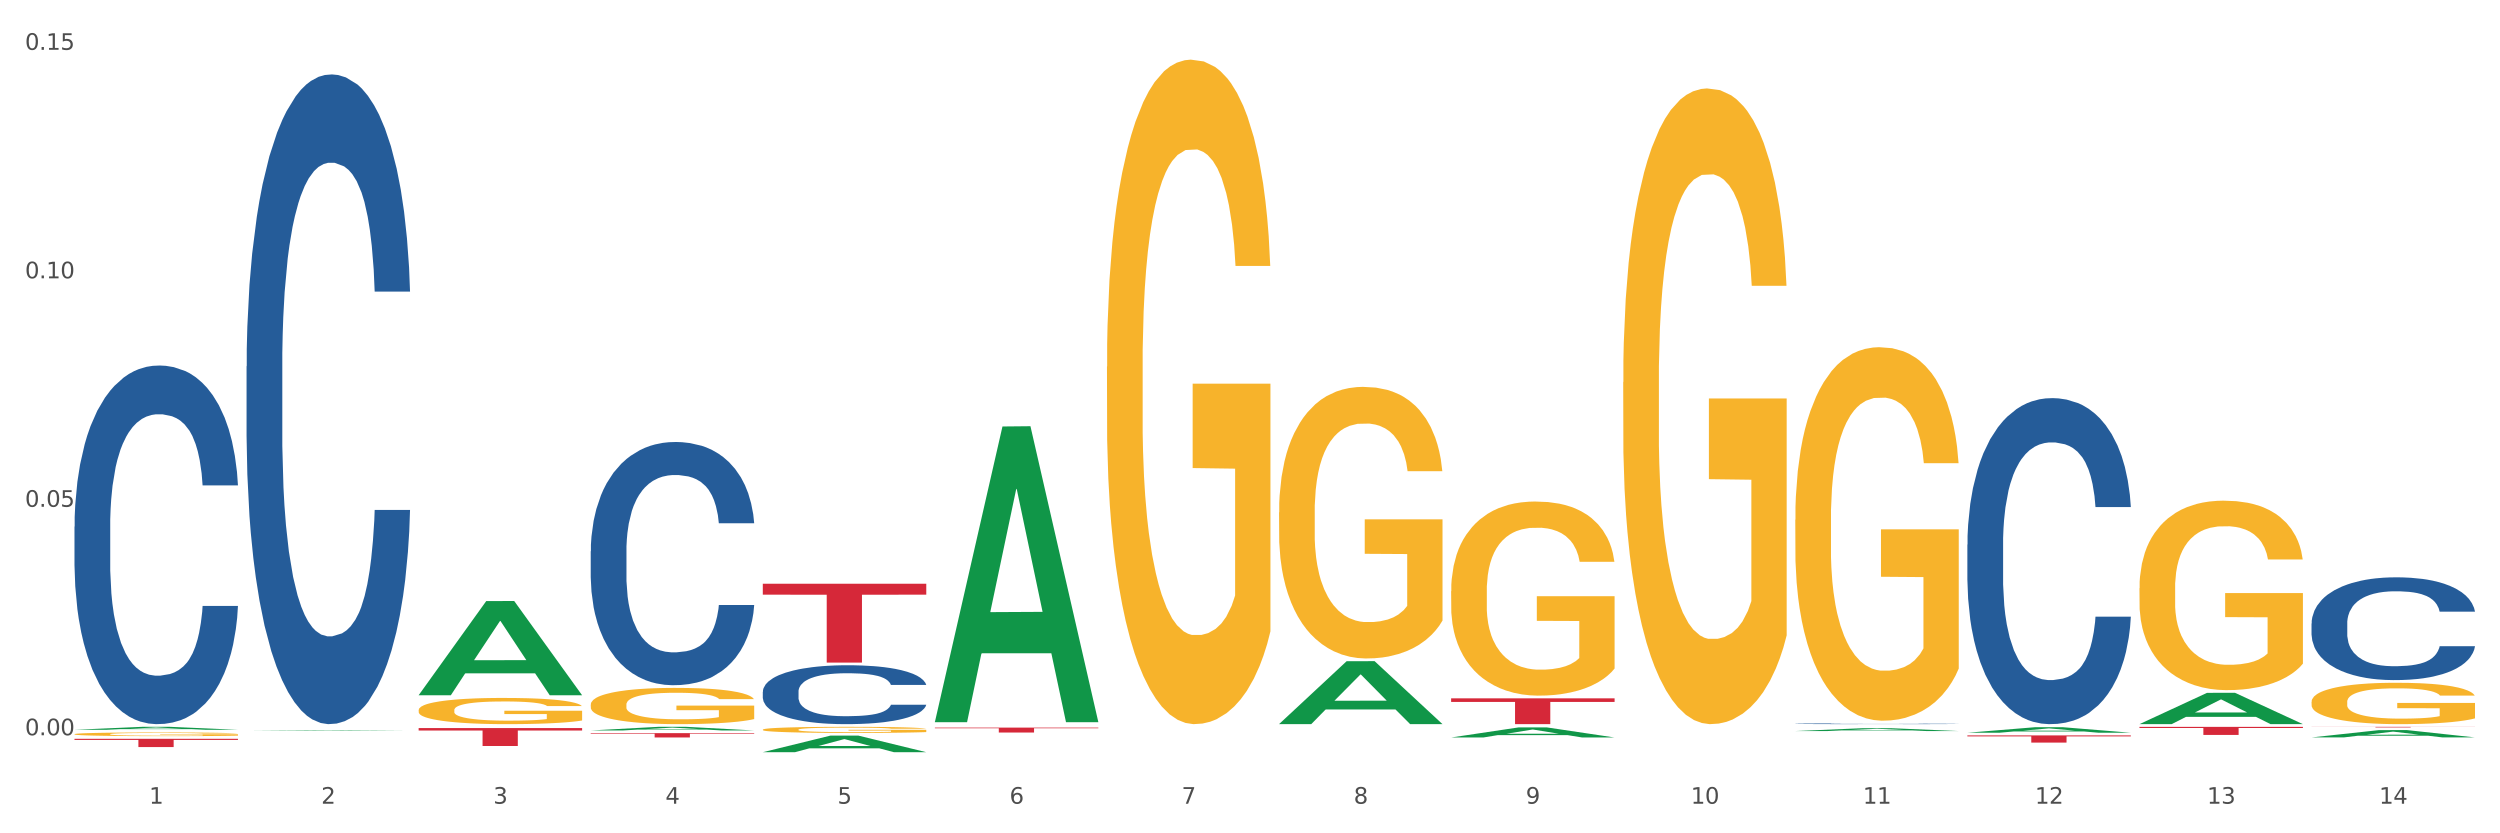 <?xml version="1.0" encoding="utf-8" standalone="no"?>
<!DOCTYPE svg PUBLIC "-//W3C//DTD SVG 1.1//EN"
  "http://www.w3.org/Graphics/SVG/1.1/DTD/svg11.dtd">
<svg xmlns:xlink="http://www.w3.org/1999/xlink" width="1080pt" height="360pt" viewBox="0 0 1080 360" xmlns="http://www.w3.org/2000/svg" version="1.1">
 <rect x="0" y="0" width="1080" height="360" fill="#333333" stroke="none"/>
 <defs>
  <style type="text/css">*{stroke-linejoin: round; stroke-linecap: butt}</style>
 </defs>
 <g id="figure_1">
  <g id="patch_1">
   <path d="M 0 360 
L 1080 360 
L 1080 0 
L 0 0 
z
" style="fill: #ffffff; stroke: #ffffff; stroke-linejoin: miter"/>
  </g>
  <g id="axes_1">
   <g id="matplotlib.axis_1">
    <g id="xtick_1">
     <g id="text_1">
      <!-- 1 -->
      <g style="fill: #4d4d4d" transform="translate(64.432 347.204) scale(0.096 -0.096)">
       <defs>
        <path id="DejaVuSans-31" d="M 794 531 
L 1825 531 
L 1825 4091 
L 703 3866 
L 703 4441 
L 1819 4666 
L 2450 4666 
L 2450 531 
L 3481 531 
L 3481 0 
L 794 0 
L 794 531 
z
" transform="scale(0.016)"/>
       </defs>
       <use xlink:href="#DejaVuSans-31"/>
      </g>
     </g>
    </g>
    <g id="xtick_2">
     <g id="text_2">
      <!-- 2 -->
      <g style="fill: #4d4d4d" transform="translate(138.771 347.204) scale(0.096 -0.096)">
       <defs>
        <path id="DejaVuSans-32" d="M 1228 531 
L 3431 531 
L 3431 0 
L 469 0 
L 469 531 
Q 828 903 1448 1529 
Q 2069 2156 2228 2338 
Q 2531 2678 2651 2914 
Q 2772 3150 2772 3378 
Q 2772 3750 2511 3984 
Q 2250 4219 1831 4219 
Q 1534 4219 1204 4116 
Q 875 4013 500 3803 
L 500 4441 
Q 881 4594 1212 4672 
Q 1544 4750 1819 4750 
Q 2544 4750 2975 4387 
Q 3406 4025 3406 3419 
Q 3406 3131 3298 2873 
Q 3191 2616 2906 2266 
Q 2828 2175 2409 1742 
Q 1991 1309 1228 531 
z
" transform="scale(0.016)"/>
       </defs>
       <use xlink:href="#DejaVuSans-32"/>
      </g>
     </g>
    </g>
    <g id="xtick_3">
     <g id="text_3">
      <!-- 3 -->
      <g style="fill: #4d4d4d" transform="translate(213.109 347.204) scale(0.096 -0.096)">
       <defs>
        <path id="DejaVuSans-33" d="M 2597 2516 
Q 3050 2419 3304 2112 
Q 3559 1806 3559 1356 
Q 3559 666 3084 287 
Q 2609 -91 1734 -91 
Q 1441 -91 1130 -33 
Q 819 25 488 141 
L 488 750 
Q 750 597 1062 519 
Q 1375 441 1716 441 
Q 2309 441 2620 675 
Q 2931 909 2931 1356 
Q 2931 1769 2642 2001 
Q 2353 2234 1838 2234 
L 1294 2234 
L 1294 2753 
L 1863 2753 
Q 2328 2753 2575 2939 
Q 2822 3125 2822 3475 
Q 2822 3834 2567 4026 
Q 2313 4219 1838 4219 
Q 1578 4219 1281 4162 
Q 984 4106 628 3988 
L 628 4550 
Q 988 4650 1302 4700 
Q 1616 4750 1894 4750 
Q 2613 4750 3031 4423 
Q 3450 4097 3450 3541 
Q 3450 3153 3228 2886 
Q 3006 2619 2597 2516 
z
" transform="scale(0.016)"/>
       </defs>
       <use xlink:href="#DejaVuSans-33"/>
      </g>
     </g>
    </g>
    <g id="xtick_4">
     <g id="text_4">
      <!-- 4 -->
      <g style="fill: #4d4d4d" transform="translate(287.448 347.204) scale(0.096 -0.096)">
       <defs>
        <path id="DejaVuSans-34" d="M 2419 4116 
L 825 1625 
L 2419 1625 
L 2419 4116 
z
M 2253 4666 
L 3047 4666 
L 3047 1625 
L 3713 1625 
L 3713 1100 
L 3047 1100 
L 3047 0 
L 2419 0 
L 2419 1100 
L 313 1100 
L 313 1709 
L 2253 4666 
z
" transform="scale(0.016)"/>
       </defs>
       <use xlink:href="#DejaVuSans-34"/>
      </g>
     </g>
    </g>
    <g id="xtick_5">
     <g id="text_5">
      <!-- 5 -->
      <g style="fill: #4d4d4d" transform="translate(361.787 347.204) scale(0.096 -0.096)">
       <defs>
        <path id="DejaVuSans-35" d="M 691 4666 
L 3169 4666 
L 3169 4134 
L 1269 4134 
L 1269 2991 
Q 1406 3038 1543 3061 
Q 1681 3084 1819 3084 
Q 2600 3084 3056 2656 
Q 3513 2228 3513 1497 
Q 3513 744 3044 326 
Q 2575 -91 1722 -91 
Q 1428 -91 1123 -41 
Q 819 9 494 109 
L 494 744 
Q 775 591 1075 516 
Q 1375 441 1709 441 
Q 2250 441 2565 725 
Q 2881 1009 2881 1497 
Q 2881 1984 2565 2268 
Q 2250 2553 1709 2553 
Q 1456 2553 1204 2497 
Q 953 2441 691 2322 
L 691 4666 
z
" transform="scale(0.016)"/>
       </defs>
       <use xlink:href="#DejaVuSans-35"/>
      </g>
     </g>
    </g>
    <g id="xtick_6">
     <g id="text_6">
      <!-- 6 -->
      <g style="fill: #4d4d4d" transform="translate(436.125 347.204) scale(0.096 -0.096)">
       <defs>
        <path id="DejaVuSans-36" d="M 2113 2584 
Q 1688 2584 1439 2293 
Q 1191 2003 1191 1497 
Q 1191 994 1439 701 
Q 1688 409 2113 409 
Q 2538 409 2786 701 
Q 3034 994 3034 1497 
Q 3034 2003 2786 2293 
Q 2538 2584 2113 2584 
z
M 3366 4563 
L 3366 3988 
Q 3128 4100 2886 4159 
Q 2644 4219 2406 4219 
Q 1781 4219 1451 3797 
Q 1122 3375 1075 2522 
Q 1259 2794 1537 2939 
Q 1816 3084 2150 3084 
Q 2853 3084 3261 2657 
Q 3669 2231 3669 1497 
Q 3669 778 3244 343 
Q 2819 -91 2113 -91 
Q 1303 -91 875 529 
Q 447 1150 447 2328 
Q 447 3434 972 4092 
Q 1497 4750 2381 4750 
Q 2619 4750 2861 4703 
Q 3103 4656 3366 4563 
z
" transform="scale(0.016)"/>
       </defs>
       <use xlink:href="#DejaVuSans-36"/>
      </g>
     </g>
    </g>
    <g id="xtick_7">
     <g id="text_7">
      <!-- 7 -->
      <g style="fill: #4d4d4d" transform="translate(510.464 347.204) scale(0.096 -0.096)">
       <defs>
        <path id="DejaVuSans-37" d="M 525 4666 
L 3525 4666 
L 3525 4397 
L 1831 0 
L 1172 0 
L 2766 4134 
L 525 4134 
L 525 4666 
z
" transform="scale(0.016)"/>
       </defs>
       <use xlink:href="#DejaVuSans-37"/>
      </g>
     </g>
    </g>
    <g id="xtick_8">
     <g id="text_8">
      <!-- 8 -->
      <g style="fill: #4d4d4d" transform="translate(584.803 347.204) scale(0.096 -0.096)">
       <defs>
        <path id="DejaVuSans-38" d="M 2034 2216 
Q 1584 2216 1326 1975 
Q 1069 1734 1069 1313 
Q 1069 891 1326 650 
Q 1584 409 2034 409 
Q 2484 409 2743 651 
Q 3003 894 3003 1313 
Q 3003 1734 2745 1975 
Q 2488 2216 2034 2216 
z
M 1403 2484 
Q 997 2584 770 2862 
Q 544 3141 544 3541 
Q 544 4100 942 4425 
Q 1341 4750 2034 4750 
Q 2731 4750 3128 4425 
Q 3525 4100 3525 3541 
Q 3525 3141 3298 2862 
Q 3072 2584 2669 2484 
Q 3125 2378 3379 2068 
Q 3634 1759 3634 1313 
Q 3634 634 3220 271 
Q 2806 -91 2034 -91 
Q 1263 -91 848 271 
Q 434 634 434 1313 
Q 434 1759 690 2068 
Q 947 2378 1403 2484 
z
M 1172 3481 
Q 1172 3119 1398 2916 
Q 1625 2713 2034 2713 
Q 2441 2713 2670 2916 
Q 2900 3119 2900 3481 
Q 2900 3844 2670 4047 
Q 2441 4250 2034 4250 
Q 1625 4250 1398 4047 
Q 1172 3844 1172 3481 
z
" transform="scale(0.016)"/>
       </defs>
       <use xlink:href="#DejaVuSans-38"/>
      </g>
     </g>
    </g>
    <g id="xtick_9">
     <g id="text_9">
      <!-- 9 -->
      <g style="fill: #4d4d4d" transform="translate(659.142 347.204) scale(0.096 -0.096)">
       <defs>
        <path id="DejaVuSans-39" d="M 703 97 
L 703 672 
Q 941 559 1184 500 
Q 1428 441 1663 441 
Q 2288 441 2617 861 
Q 2947 1281 2994 2138 
Q 2813 1869 2534 1725 
Q 2256 1581 1919 1581 
Q 1219 1581 811 2004 
Q 403 2428 403 3163 
Q 403 3881 828 4315 
Q 1253 4750 1959 4750 
Q 2769 4750 3195 4129 
Q 3622 3509 3622 2328 
Q 3622 1225 3098 567 
Q 2575 -91 1691 -91 
Q 1453 -91 1209 -44 
Q 966 3 703 97 
z
M 1959 2075 
Q 2384 2075 2632 2365 
Q 2881 2656 2881 3163 
Q 2881 3666 2632 3958 
Q 2384 4250 1959 4250 
Q 1534 4250 1286 3958 
Q 1038 3666 1038 3163 
Q 1038 2656 1286 2365 
Q 1534 2075 1959 2075 
z
" transform="scale(0.016)"/>
       </defs>
       <use xlink:href="#DejaVuSans-39"/>
      </g>
     </g>
    </g>
    <g id="xtick_10">
     <g id="text_10">
      <!-- 10 -->
      <g style="fill: #4d4d4d" transform="translate(730.426 347.204) scale(0.096 -0.096)">
       <defs>
        <path id="DejaVuSans-30" d="M 2034 4250 
Q 1547 4250 1301 3770 
Q 1056 3291 1056 2328 
Q 1056 1369 1301 889 
Q 1547 409 2034 409 
Q 2525 409 2770 889 
Q 3016 1369 3016 2328 
Q 3016 3291 2770 3770 
Q 2525 4250 2034 4250 
z
M 2034 4750 
Q 2819 4750 3233 4129 
Q 3647 3509 3647 2328 
Q 3647 1150 3233 529 
Q 2819 -91 2034 -91 
Q 1250 -91 836 529 
Q 422 1150 422 2328 
Q 422 3509 836 4129 
Q 1250 4750 2034 4750 
z
" transform="scale(0.016)"/>
       </defs>
       <use xlink:href="#DejaVuSans-31"/>
       <use xlink:href="#DejaVuSans-30" transform="translate(63.623 0)"/>
      </g>
     </g>
    </g>
    <g id="xtick_11">
     <g id="text_11">
      <!-- 11 -->
      <g style="fill: #4d4d4d" transform="translate(804.765 347.204) scale(0.096 -0.096)">
       <use xlink:href="#DejaVuSans-31"/>
       <use xlink:href="#DejaVuSans-31" transform="translate(63.623 0)"/>
      </g>
     </g>
    </g>
    <g id="xtick_12">
     <g id="text_12">
      <!-- 12 -->
      <g style="fill: #4d4d4d" transform="translate(879.104 347.204) scale(0.096 -0.096)">
       <use xlink:href="#DejaVuSans-31"/>
       <use xlink:href="#DejaVuSans-32" transform="translate(63.623 0)"/>
      </g>
     </g>
    </g>
    <g id="xtick_13">
     <g id="text_13">
      <!-- 13 -->
      <g style="fill: #4d4d4d" transform="translate(953.442 347.204) scale(0.096 -0.096)">
       <use xlink:href="#DejaVuSans-31"/>
       <use xlink:href="#DejaVuSans-33" transform="translate(63.623 0)"/>
      </g>
     </g>
    </g>
    <g id="xtick_14">
     <g id="text_14">
      <!-- 14 -->
      <g style="fill: #4d4d4d" transform="translate(1027.781 347.204) scale(0.096 -0.096)">
       <use xlink:href="#DejaVuSans-31"/>
       <use xlink:href="#DejaVuSans-34" transform="translate(63.623 0)"/>
      </g>
     </g>
    </g>
    <g id="xtick_15"/>
    <g id="xtick_16"/>
    <g id="xtick_17"/>
    <g id="xtick_18"/>
    <g id="xtick_19"/>
    <g id="xtick_20"/>
    <g id="xtick_21"/>
    <g id="xtick_22"/>
    <g id="xtick_23"/>
    <g id="xtick_24"/>
    <g id="xtick_25"/>
    <g id="xtick_26"/>
    <g id="xtick_27"/>
   </g>
   <g id="matplotlib.axis_2">
    <g id="ytick_1">
     <g id="text_15">
      <!-- 0.00 -->
      <g style="fill: #4d4d4d" transform="translate(10.8 317.635) scale(0.096 -0.096)">
       <defs>
        <path id="DejaVuSans-2e" d="M 684 794 
L 1344 794 
L 1344 0 
L 684 0 
L 684 794 
z
" transform="scale(0.016)"/>
       </defs>
       <use xlink:href="#DejaVuSans-30"/>
       <use xlink:href="#DejaVuSans-2e" transform="translate(63.623 0)"/>
       <use xlink:href="#DejaVuSans-30" transform="translate(95.41 0)"/>
       <use xlink:href="#DejaVuSans-30" transform="translate(159.033 0)"/>
      </g>
     </g>
    </g>
    <g id="ytick_2">
     <g id="text_16">
      <!-- 0.05 -->
      <g style="fill: #4d4d4d" transform="translate(10.8 218.933) scale(0.096 -0.096)">
       <use xlink:href="#DejaVuSans-30"/>
       <use xlink:href="#DejaVuSans-2e" transform="translate(63.623 0)"/>
       <use xlink:href="#DejaVuSans-30" transform="translate(95.41 0)"/>
       <use xlink:href="#DejaVuSans-35" transform="translate(159.033 0)"/>
      </g>
     </g>
    </g>
    <g id="ytick_3">
     <g id="text_17">
      <!-- 0.10 -->
      <g style="fill: #4d4d4d" transform="translate(10.8 120.23) scale(0.096 -0.096)">
       <use xlink:href="#DejaVuSans-30"/>
       <use xlink:href="#DejaVuSans-2e" transform="translate(63.623 0)"/>
       <use xlink:href="#DejaVuSans-31" transform="translate(95.41 0)"/>
       <use xlink:href="#DejaVuSans-30" transform="translate(159.033 0)"/>
      </g>
     </g>
    </g>
    <g id="ytick_4">
     <g id="text_18">
      <!-- 0.15 -->
      <g style="fill: #4d4d4d" transform="translate(10.8 21.528) scale(0.096 -0.096)">
       <use xlink:href="#DejaVuSans-30"/>
       <use xlink:href="#DejaVuSans-2e" transform="translate(63.623 0)"/>
       <use xlink:href="#DejaVuSans-31" transform="translate(95.41 0)"/>
       <use xlink:href="#DejaVuSans-35" transform="translate(159.033 0)"/>
      </g>
     </g>
    </g>
    <g id="ytick_5"/>
    <g id="ytick_6"/>
    <g id="ytick_7"/>
   </g>
   <g id="PolyCollection_1">
    <path d="M 32.175 315.268 
L 32.248 315.267 
L 61.37 313.989 
L 73.456 313.988 
L 102.797 315.27 
L 88.818 315.27 
L 82.484 314.972 
L 52.415 314.972 
L 52.197 314.976 
L 46.081 315.27 
L 32.175 315.27 
L 32.175 315.268 
L 56.201 314.793 
L 78.698 314.792 
L 67.559 314.261 
L 67.413 314.259 
L 67.267 314.262 
L 56.128 314.792 
L 56.201 314.793 
L 32.175 315.268 
z
" clip-path="url(#p7104875daa)" style="fill: #109648"/>
    <path d="M 924.24 313.997 
L 994.861 313.997 
L 994.861 314.484 
L 967.081 314.487 
L 967.081 317.501 
L 951.852 317.501 
L 951.852 314.487 
L 924.24 314.484 
L 924.24 314.001 
L 924.24 313.997 
z
" clip-path="url(#p7104875daa)" style="fill: #d62839"/>
    <path d="M 849.901 317.695 
L 920.523 317.695 
L 920.523 318.126 
L 892.742 318.129 
L 892.742 320.795 
L 877.514 320.795 
L 877.514 318.129 
L 849.901 318.126 
L 849.901 317.698 
L 849.901 317.695 
z
" clip-path="url(#p7104875daa)" style="fill: #d62839"/>
    <path d="M 626.885 301.672 
L 697.506 301.672 
L 697.506 303.223 
L 669.726 303.234 
L 669.726 312.835 
L 654.497 312.835 
L 654.497 303.234 
L 626.885 303.223 
L 626.885 301.683 
L 626.885 301.672 
z
" clip-path="url(#p7104875daa)" style="fill: #d62839"/>
    <path d="M 403.869 314.314 
L 474.49 314.314 
L 474.49 314.612 
L 446.71 314.614 
L 446.71 316.46 
L 431.481 316.46 
L 431.481 314.614 
L 403.869 314.612 
L 403.869 314.316 
L 403.869 314.314 
z
" clip-path="url(#p7104875daa)" style="fill: #d62839"/>
    <path d="M 329.53 252.161 
L 400.152 252.161 
L 400.152 256.896 
L 372.371 256.928 
L 372.371 286.233 
L 357.143 286.233 
L 357.143 256.928 
L 329.53 256.896 
L 329.53 252.193 
L 329.53 252.161 
z
" clip-path="url(#p7104875daa)" style="fill: #d62839"/>
    <path d="M 255.191 316.714 
L 325.813 316.714 
L 325.813 316.976 
L 298.033 316.978 
L 298.033 318.596 
L 282.804 318.596 
L 282.804 316.978 
L 255.191 316.976 
L 255.191 316.716 
L 255.191 316.714 
z
" clip-path="url(#p7104875daa)" style="fill: #d62839"/>
    <path d="M 180.852 314.518 
L 251.474 314.518 
L 251.474 315.598 
L 223.694 315.605 
L 223.694 322.286 
L 208.465 322.286 
L 208.465 315.605 
L 180.852 315.598 
L 180.852 314.526 
L 180.852 314.518 
z
" clip-path="url(#p7104875daa)" style="fill: #d62839"/>
    <path d="M 32.175 319.168 
L 102.797 319.168 
L 102.797 319.662 
L 75.017 319.665 
L 75.017 322.719 
L 59.788 322.719 
L 59.788 319.665 
L 32.175 319.662 
L 32.175 319.171 
L 32.175 319.168 
z
" clip-path="url(#p7104875daa)" style="fill: #d62839"/>
    <path d="M 32.175 227.514 
L 32.258 227.373 
L 32.258 223.411 
L 32.509 218.034 
L 33.427 208.13 
L 34.596 200.631 
L 36.599 191.858 
L 37.684 188.179 
L 39.104 184.076 
L 42.025 177.426 
L 45.364 171.766 
L 47.702 168.653 
L 49.455 166.672 
L 53.378 163.135 
L 55.632 161.578 
L 57.969 160.305 
L 59.973 159.456 
L 63.312 158.466 
L 65.983 158.041 
L 69.072 157.9 
L 71.66 158.041 
L 75.082 158.607 
L 80.091 160.305 
L 82.011 161.295 
L 84.599 162.993 
L 87.27 165.257 
L 89.44 167.521 
L 91.945 170.776 
L 94.533 175.02 
L 97.037 180.397 
L 98.79 185.349 
L 100.209 190.585 
L 101.461 196.952 
L 102.379 203.885 
L 102.797 209.686 
L 87.52 209.686 
L 87.103 204.451 
L 86.268 198.791 
L 85.434 194.971 
L 84.515 191.858 
L 83.096 188.321 
L 81.844 186.057 
L 79.757 183.368 
L 77.837 181.671 
L 76.251 180.68 
L 74.331 179.831 
L 70.241 178.982 
L 67.319 178.982 
L 65.482 179.265 
L 63.229 179.973 
L 61.309 180.963 
L 59.055 182.661 
L 57.302 184.5 
L 55.549 186.906 
L 54.547 188.604 
L 53.044 191.717 
L 52.043 194.263 
L 50.707 198.65 
L 49.956 201.763 
L 48.62 209.828 
L 48.036 215.77 
L 47.785 219.874 
L 47.618 224.402 
L 47.618 246.474 
L 48.119 256.379 
L 48.537 260.624 
L 49.204 265.435 
L 50.457 271.66 
L 52.293 277.745 
L 54.213 282.131 
L 55.799 284.819 
L 57.302 286.8 
L 58.804 288.357 
L 60.641 289.771 
L 62.143 290.62 
L 64.397 291.469 
L 67.069 291.894 
L 69.155 291.894 
L 73.413 291.186 
L 75.333 290.479 
L 77.169 289.488 
L 79.173 287.932 
L 80.759 286.234 
L 81.677 284.961 
L 83.18 282.272 
L 84.348 279.442 
L 85.35 276.188 
L 86.018 273.358 
L 86.769 269.113 
L 87.353 264.303 
L 87.52 261.756 
L 102.797 261.756 
L 102.463 266.85 
L 101.879 271.802 
L 100.71 278.452 
L 99.792 282.272 
L 98.372 286.942 
L 96.87 290.903 
L 94.783 295.29 
L 92.863 298.544 
L 90.86 301.374 
L 88.689 303.921 
L 84.766 307.458 
L 83.347 308.449 
L 80.341 310.147 
L 78.004 311.137 
L 74.581 312.127 
L 71.075 312.693 
L 67.402 312.835 
L 64.147 312.552 
L 60.557 311.703 
L 58.303 310.854 
L 55.799 309.581 
L 52.877 307.6 
L 50.123 305.194 
L 47.535 302.364 
L 45.114 299.11 
L 42.86 295.431 
L 39.938 289.347 
L 37.768 283.404 
L 36.182 277.886 
L 35.097 273.217 
L 34.011 267.274 
L 33.427 263.171 
L 32.509 253.266 
L 32.175 244.069 
L 32.175 227.514 
z
" clip-path="url(#p7104875daa)" style="fill: #255c99"/>
    <path d="M 106.514 158.264 
L 106.597 158.008 
L 106.597 150.83 
L 106.848 141.09 
L 107.766 123.146 
L 108.935 109.56 
L 110.938 93.667 
L 112.023 87.003 
L 113.442 79.569 
L 116.364 67.521 
L 119.703 57.268 
L 122.04 51.628 
L 123.794 48.039 
L 127.717 41.631 
L 129.971 38.811 
L 132.308 36.504 
L 134.312 34.966 
L 137.651 33.172 
L 140.322 32.403 
L 143.411 32.147 
L 145.998 32.403 
L 149.421 33.428 
L 154.43 36.504 
L 156.35 38.299 
L 158.937 41.375 
L 161.609 45.476 
L 163.779 49.577 
L 166.283 55.473 
L 168.871 63.163 
L 171.376 72.904 
L 173.129 81.876 
L 174.548 91.36 
L 175.8 102.895 
L 176.718 115.456 
L 177.135 125.966 
L 161.859 125.966 
L 161.442 116.481 
L 160.607 106.228 
L 159.772 99.307 
L 158.854 93.667 
L 157.435 87.259 
L 156.183 83.158 
L 154.096 78.287 
L 152.176 75.211 
L 150.59 73.417 
L 148.67 71.879 
L 144.579 70.341 
L 141.658 70.341 
L 139.821 70.853 
L 137.567 72.135 
L 135.647 73.929 
L 133.393 77.005 
L 131.64 80.338 
L 129.887 84.696 
L 128.886 87.772 
L 127.383 93.411 
L 126.381 98.025 
L 125.046 105.971 
L 124.294 111.611 
L 122.959 126.222 
L 122.374 136.988 
L 122.124 144.422 
L 121.957 152.625 
L 121.957 192.613 
L 122.458 210.557 
L 122.875 218.247 
L 123.543 226.962 
L 124.795 238.241 
L 126.632 249.263 
L 128.552 257.21 
L 130.138 262.08 
L 131.64 265.669 
L 133.143 268.489 
L 134.979 271.052 
L 136.482 272.59 
L 138.736 274.128 
L 141.407 274.897 
L 143.494 274.897 
L 147.751 273.615 
L 149.671 272.334 
L 151.508 270.539 
L 153.511 267.72 
L 155.097 264.644 
L 156.016 262.337 
L 157.518 257.466 
L 158.687 252.34 
L 159.689 246.444 
L 160.357 241.317 
L 161.108 233.627 
L 161.692 224.912 
L 161.859 220.297 
L 177.135 220.297 
L 176.802 229.526 
L 176.217 238.497 
L 175.049 250.545 
L 174.13 257.466 
L 172.711 265.925 
L 171.209 273.103 
L 169.122 281.049 
L 167.202 286.945 
L 165.198 292.072 
L 163.028 296.686 
L 159.104 303.094 
L 157.685 304.888 
L 154.68 307.965 
L 152.343 309.759 
L 148.92 311.553 
L 145.414 312.579 
L 141.741 312.835 
L 138.486 312.322 
L 134.896 310.784 
L 132.642 309.246 
L 130.138 306.939 
L 127.216 303.35 
L 124.461 298.993 
L 121.874 293.866 
L 119.453 287.97 
L 117.199 281.306 
L 114.277 270.283 
L 112.107 259.517 
L 110.521 249.52 
L 109.435 241.061 
L 108.35 230.295 
L 107.766 222.861 
L 106.848 204.917 
L 106.514 188.255 
L 106.514 158.264 
z
" clip-path="url(#p7104875daa)" style="fill: #255c99"/>
    <path d="M 255.191 238.151 
L 255.275 238.055 
L 255.275 235.368 
L 255.525 231.721 
L 256.443 225.004 
L 257.612 219.918 
L 259.615 213.968 
L 260.701 211.473 
L 262.12 208.69 
L 265.041 204.18 
L 268.381 200.342 
L 270.718 198.23 
L 272.471 196.887 
L 276.394 194.488 
L 278.648 193.432 
L 280.986 192.569 
L 282.989 191.993 
L 286.328 191.321 
L 288.999 191.033 
L 292.088 190.937 
L 294.676 191.033 
L 298.098 191.417 
L 303.107 192.569 
L 305.027 193.24 
L 307.615 194.392 
L 310.286 195.927 
L 312.457 197.463 
L 314.961 199.67 
L 317.549 202.549 
L 320.053 206.195 
L 321.806 209.554 
L 323.225 213.105 
L 324.477 217.423 
L 325.396 222.125 
L 325.813 226.06 
L 310.537 226.06 
L 310.119 222.509 
L 309.284 218.67 
L 308.45 216.079 
L 307.531 213.968 
L 306.112 211.569 
L 304.86 210.034 
L 302.773 208.211 
L 300.853 207.059 
L 299.267 206.387 
L 297.347 205.811 
L 293.257 205.236 
L 290.335 205.236 
L 288.499 205.428 
L 286.245 205.907 
L 284.325 206.579 
L 282.071 207.731 
L 280.318 208.978 
L 278.565 210.61 
L 277.563 211.761 
L 276.06 213.872 
L 275.059 215.6 
L 273.723 218.574 
L 272.972 220.686 
L 271.636 226.155 
L 271.052 230.186 
L 270.801 232.969 
L 270.634 236.04 
L 270.634 251.01 
L 271.135 257.727 
L 271.553 260.606 
L 272.22 263.869 
L 273.473 268.091 
L 275.309 272.217 
L 277.229 275.192 
L 278.815 277.015 
L 280.318 278.359 
L 281.82 279.415 
L 283.657 280.374 
L 285.159 280.95 
L 287.413 281.526 
L 290.085 281.814 
L 292.172 281.814 
L 296.429 281.334 
L 298.349 280.854 
L 300.185 280.182 
L 302.189 279.127 
L 303.775 277.975 
L 304.693 277.111 
L 306.196 275.288 
L 307.364 273.369 
L 308.366 271.162 
L 309.034 269.243 
L 309.785 266.364 
L 310.37 263.101 
L 310.537 261.374 
L 325.813 261.374 
L 325.479 264.828 
L 324.895 268.187 
L 323.726 272.697 
L 322.808 275.288 
L 321.389 278.455 
L 319.886 281.142 
L 317.799 284.117 
L 315.879 286.324 
L 313.876 288.243 
L 311.705 289.97 
L 307.782 292.369 
L 306.363 293.041 
L 303.358 294.193 
L 301.02 294.864 
L 297.598 295.536 
L 294.092 295.92 
L 290.419 296.016 
L 287.163 295.824 
L 283.573 295.248 
L 281.32 294.673 
L 278.815 293.809 
L 275.893 292.465 
L 273.139 290.834 
L 270.551 288.915 
L 268.13 286.708 
L 265.876 284.213 
L 262.955 280.086 
L 260.784 276.056 
L 259.198 272.313 
L 258.113 269.147 
L 257.028 265.116 
L 256.443 262.333 
L 255.525 255.616 
L 255.191 249.378 
L 255.191 238.151 
z
" clip-path="url(#p7104875daa)" style="fill: #255c99"/>
    <path d="M 998.578 313.988 
L 1069.2 313.988 
L 1069.2 314.024 
L 1041.42 314.024 
L 1041.42 314.249 
L 1026.191 314.249 
L 1026.191 314.024 
L 998.578 314.024 
L 998.578 313.988 
L 998.578 313.988 
z
" clip-path="url(#p7104875daa)" style="fill: #d62839"/>
    <path d="M 329.53 298.82 
L 329.613 298.797 
L 329.613 298.146 
L 329.864 297.263 
L 330.782 295.636 
L 331.951 294.404 
L 333.954 292.963 
L 335.039 292.359 
L 336.458 291.685 
L 339.38 290.593 
L 342.719 289.663 
L 345.057 289.152 
L 346.81 288.826 
L 350.733 288.245 
L 352.987 287.99 
L 355.324 287.781 
L 357.328 287.641 
L 360.667 287.478 
L 363.338 287.409 
L 366.427 287.385 
L 369.015 287.409 
L 372.437 287.502 
L 377.446 287.781 
L 379.366 287.943 
L 381.954 288.222 
L 384.625 288.594 
L 386.795 288.966 
L 389.3 289.5 
L 391.887 290.198 
L 394.392 291.081 
L 396.145 291.894 
L 397.564 292.754 
L 398.816 293.8 
L 399.734 294.939 
L 400.152 295.892 
L 384.875 295.892 
L 384.458 295.032 
L 383.623 294.102 
L 382.788 293.475 
L 381.87 292.963 
L 380.451 292.382 
L 379.199 292.01 
L 377.112 291.569 
L 375.192 291.29 
L 373.606 291.127 
L 371.686 290.988 
L 367.595 290.848 
L 364.674 290.848 
L 362.837 290.895 
L 360.583 291.011 
L 358.663 291.174 
L 356.41 291.453 
L 354.656 291.755 
L 352.903 292.15 
L 351.902 292.429 
L 350.399 292.94 
L 349.397 293.359 
L 348.062 294.079 
L 347.31 294.59 
L 345.975 295.915 
L 345.391 296.891 
L 345.14 297.565 
L 344.973 298.309 
L 344.973 301.935 
L 345.474 303.562 
L 345.891 304.259 
L 346.559 305.049 
L 347.811 306.072 
L 349.648 307.071 
L 351.568 307.791 
L 353.154 308.233 
L 354.656 308.558 
L 356.159 308.814 
L 357.996 309.047 
L 359.498 309.186 
L 361.752 309.325 
L 364.423 309.395 
L 366.51 309.395 
L 370.768 309.279 
L 372.688 309.163 
L 374.524 309 
L 376.528 308.744 
L 378.114 308.465 
L 379.032 308.256 
L 380.534 307.815 
L 381.703 307.35 
L 382.705 306.815 
L 383.373 306.351 
L 384.124 305.653 
L 384.708 304.863 
L 384.875 304.445 
L 400.152 304.445 
L 399.818 305.281 
L 399.233 306.095 
L 398.065 307.187 
L 397.146 307.815 
L 395.727 308.582 
L 394.225 309.232 
L 392.138 309.953 
L 390.218 310.487 
L 388.214 310.952 
L 386.044 311.371 
L 382.121 311.952 
L 380.701 312.114 
L 377.696 312.393 
L 375.359 312.556 
L 371.936 312.719 
L 368.43 312.812 
L 364.757 312.835 
L 361.502 312.788 
L 357.912 312.649 
L 355.658 312.51 
L 353.154 312.3 
L 350.232 311.975 
L 347.477 311.58 
L 344.89 311.115 
L 342.469 310.58 
L 340.215 309.976 
L 337.293 308.977 
L 335.123 308.001 
L 333.537 307.094 
L 332.452 306.327 
L 331.366 305.351 
L 330.782 304.677 
L 329.864 303.05 
L 329.53 301.54 
L 329.53 298.82 
z
" clip-path="url(#p7104875daa)" style="fill: #255c99"/>
    <path d="M 849.901 235.271 
L 849.984 235.142 
L 849.984 231.541 
L 850.235 226.653 
L 851.153 217.648 
L 852.322 210.831 
L 854.325 202.856 
L 855.41 199.512 
L 856.829 195.781 
L 859.751 189.736 
L 863.09 184.59 
L 865.428 181.761 
L 867.181 179.96 
L 871.104 176.744 
L 873.358 175.329 
L 875.695 174.171 
L 877.699 173.4 
L 881.038 172.499 
L 883.709 172.113 
L 886.798 171.985 
L 889.386 172.113 
L 892.808 172.628 
L 897.817 174.171 
L 899.737 175.072 
L 902.325 176.615 
L 904.996 178.673 
L 907.166 180.732 
L 909.671 183.69 
L 912.258 187.549 
L 914.763 192.437 
L 916.516 196.939 
L 917.935 201.698 
L 919.187 207.487 
L 920.105 213.79 
L 920.523 219.063 
L 905.246 219.063 
L 904.829 214.304 
L 903.994 209.159 
L 903.159 205.686 
L 902.241 202.856 
L 900.822 199.64 
L 899.57 197.582 
L 897.483 195.138 
L 895.563 193.595 
L 893.977 192.694 
L 892.057 191.922 
L 887.966 191.151 
L 885.045 191.151 
L 883.208 191.408 
L 880.954 192.051 
L 879.034 192.951 
L 876.78 194.495 
L 875.027 196.167 
L 873.274 198.354 
L 872.273 199.897 
L 870.77 202.727 
L 869.768 205.043 
L 868.433 209.03 
L 867.681 211.86 
L 866.346 219.192 
L 865.761 224.594 
L 865.511 228.325 
L 865.344 232.441 
L 865.344 252.507 
L 865.845 261.511 
L 866.262 265.37 
L 866.93 269.744 
L 868.182 275.403 
L 870.019 280.935 
L 871.939 284.922 
L 873.525 287.366 
L 875.027 289.167 
L 876.53 290.582 
L 878.367 291.868 
L 879.869 292.64 
L 882.123 293.412 
L 884.794 293.798 
L 886.881 293.798 
L 891.139 293.154 
L 893.059 292.511 
L 894.895 291.611 
L 896.899 290.196 
L 898.485 288.652 
L 899.403 287.495 
L 900.905 285.051 
L 902.074 282.478 
L 903.076 279.52 
L 903.744 276.947 
L 904.495 273.088 
L 905.079 268.715 
L 905.246 266.399 
L 920.523 266.399 
L 920.189 271.03 
L 919.604 275.532 
L 918.436 281.578 
L 917.517 285.051 
L 916.098 289.296 
L 914.596 292.897 
L 912.509 296.885 
L 910.589 299.843 
L 908.585 302.416 
L 906.415 304.731 
L 902.491 307.947 
L 901.072 308.847 
L 898.067 310.391 
L 895.73 311.291 
L 892.307 312.192 
L 888.801 312.706 
L 885.128 312.835 
L 881.873 312.578 
L 878.283 311.806 
L 876.029 311.034 
L 873.525 309.876 
L 870.603 308.076 
L 867.848 305.889 
L 865.261 303.316 
L 862.84 300.358 
L 860.586 297.013 
L 857.664 291.482 
L 855.494 286.08 
L 853.908 281.063 
L 852.823 276.818 
L 851.737 271.416 
L 851.153 267.686 
L 850.235 258.682 
L 849.901 250.321 
L 849.901 235.271 
z
" clip-path="url(#p7104875daa)" style="fill: #255c99"/>
    <path d="M 998.578 269.352 
L 998.662 269.312 
L 998.662 268.176 
L 998.912 266.635 
L 999.83 263.796 
L 1000.999 261.647 
L 1003.003 259.133 
L 1004.088 258.078 
L 1005.507 256.902 
L 1008.429 254.996 
L 1011.768 253.374 
L 1014.105 252.482 
L 1015.858 251.914 
L 1019.781 250.9 
L 1022.035 250.454 
L 1024.373 250.089 
L 1026.376 249.846 
L 1029.715 249.562 
L 1032.387 249.441 
L 1035.475 249.4 
L 1038.063 249.441 
L 1041.486 249.603 
L 1046.494 250.089 
L 1048.414 250.373 
L 1051.002 250.86 
L 1053.673 251.509 
L 1055.844 252.158 
L 1058.348 253.09 
L 1060.936 254.307 
L 1063.44 255.848 
L 1065.193 257.267 
L 1066.612 258.768 
L 1067.864 260.593 
L 1068.783 262.58 
L 1069.2 264.243 
L 1053.924 264.243 
L 1053.506 262.742 
L 1052.671 261.12 
L 1051.837 260.025 
L 1050.918 259.133 
L 1049.499 258.119 
L 1048.247 257.47 
L 1046.16 256.7 
L 1044.24 256.213 
L 1042.654 255.929 
L 1040.734 255.686 
L 1036.644 255.442 
L 1033.722 255.442 
L 1031.886 255.524 
L 1029.632 255.726 
L 1027.712 256.01 
L 1025.458 256.497 
L 1023.705 257.024 
L 1021.952 257.713 
L 1020.95 258.2 
L 1019.448 259.092 
L 1018.446 259.822 
L 1017.11 261.079 
L 1016.359 261.972 
L 1015.023 264.283 
L 1014.439 265.986 
L 1014.188 267.162 
L 1014.022 268.46 
L 1014.022 274.787 
L 1014.522 277.625 
L 1014.94 278.842 
L 1015.608 280.221 
L 1016.86 282.005 
L 1018.696 283.749 
L 1020.616 285.006 
L 1022.202 285.777 
L 1023.705 286.344 
L 1025.207 286.79 
L 1027.044 287.196 
L 1028.547 287.439 
L 1030.8 287.683 
L 1033.472 287.804 
L 1035.559 287.804 
L 1039.816 287.601 
L 1041.736 287.399 
L 1043.572 287.115 
L 1045.576 286.669 
L 1047.162 286.182 
L 1048.08 285.817 
L 1049.583 285.047 
L 1050.752 284.235 
L 1051.753 283.303 
L 1052.421 282.492 
L 1053.172 281.275 
L 1053.757 279.896 
L 1053.924 279.166 
L 1069.2 279.166 
L 1068.866 280.626 
L 1068.282 282.046 
L 1067.113 283.952 
L 1066.195 285.047 
L 1064.776 286.385 
L 1063.273 287.52 
L 1061.186 288.777 
L 1059.266 289.71 
L 1057.263 290.521 
L 1055.092 291.251 
L 1051.169 292.265 
L 1049.75 292.549 
L 1046.745 293.036 
L 1044.407 293.319 
L 1040.985 293.603 
L 1037.479 293.766 
L 1033.806 293.806 
L 1030.55 293.725 
L 1026.96 293.482 
L 1024.707 293.238 
L 1022.202 292.873 
L 1019.281 292.306 
L 1016.526 291.616 
L 1013.938 290.805 
L 1011.517 289.872 
L 1009.263 288.818 
L 1006.342 287.074 
L 1004.171 285.371 
L 1002.585 283.789 
L 1001.5 282.451 
L 1000.415 280.748 
L 999.83 279.572 
L 998.912 276.733 
L 998.578 274.097 
L 998.578 269.352 
z
" clip-path="url(#p7104875daa)" style="fill: #255c99"/>
    <path d="M 998.578 303.219 
L 998.662 303.203 
L 998.662 302.615 
L 998.828 302.109 
L 999.662 300.885 
L 1000.913 299.873 
L 1001.83 299.334 
L 1002.747 298.893 
L 1003.831 298.453 
L 1005.165 297.995 
L 1007.583 297.326 
L 1009.084 296.983 
L 1010.918 296.624 
L 1014.253 296.102 
L 1016.671 295.808 
L 1019.173 295.563 
L 1023.258 295.269 
L 1025.926 295.139 
L 1028.761 295.041 
L 1032.18 294.975 
L 1034.765 294.959 
L 1040.434 295.008 
L 1045.27 295.155 
L 1047.605 295.269 
L 1050.607 295.465 
L 1052.191 295.596 
L 1054.775 295.857 
L 1057.444 296.2 
L 1059.278 296.494 
L 1062.029 297.049 
L 1064.114 297.604 
L 1066.032 298.289 
L 1067.032 298.763 
L 1067.783 299.204 
L 1068.45 299.71 
L 1069.117 300.51 
L 1054.108 300.51 
L 1053.525 299.938 
L 1052.608 299.399 
L 1051.274 298.877 
L 1050.106 298.551 
L 1048.105 298.142 
L 1046.271 297.881 
L 1044.353 297.685 
L 1042.019 297.522 
L 1040.184 297.44 
L 1037.599 297.375 
L 1032.513 297.391 
L 1029.095 297.522 
L 1026.76 297.685 
L 1025.259 297.832 
L 1023.925 297.995 
L 1022.425 298.224 
L 1020.674 298.567 
L 1019.423 298.877 
L 1018.172 299.269 
L 1017.172 299.661 
L 1016.255 300.118 
L 1015.504 300.607 
L 1014.92 301.114 
L 1014.42 301.734 
L 1014.003 302.762 
L 1014.003 304.999 
L 1014.17 305.505 
L 1014.587 306.174 
L 1015.087 306.68 
L 1015.921 307.284 
L 1016.671 307.693 
L 1018.089 308.28 
L 1019.673 308.77 
L 1020.924 309.08 
L 1022.174 309.341 
L 1024.342 309.7 
L 1026.76 309.994 
L 1028.845 310.174 
L 1031.68 310.337 
L 1033.597 310.402 
L 1035.265 310.435 
L 1039.35 310.435 
L 1042.269 310.386 
L 1045.52 310.272 
L 1048.022 310.125 
L 1050.106 309.945 
L 1052.441 309.652 
L 1053.942 309.374 
L 1053.942 305.962 
L 1035.598 305.946 
L 1035.598 303.677 
L 1069.2 303.677 
L 1069.2 310.337 
L 1067.783 310.68 
L 1066.198 310.99 
L 1064.531 311.268 
L 1062.029 311.611 
L 1059.028 311.937 
L 1056.36 312.166 
L 1053.525 312.361 
L 1050.19 312.541 
L 1045.854 312.704 
L 1043.186 312.77 
L 1039.851 312.819 
L 1035.932 312.835 
L 1032.513 312.802 
L 1029.178 312.721 
L 1025.676 312.574 
L 1022.258 312.361 
L 1019.673 312.149 
L 1017.088 311.888 
L 1014.337 311.545 
L 1012.169 311.219 
L 1010.501 310.925 
L 1008.667 310.549 
L 1006.666 310.06 
L 1005.165 309.619 
L 1003.831 309.162 
L 1002.414 308.574 
L 1001.413 308.068 
L 1000.413 307.431 
L 999.829 306.958 
L 999.162 306.223 
L 998.662 305.195 
L 998.578 303.219 
z
" clip-path="url(#p7104875daa)" style="fill: #f7b32b"/>
    <path d="M 924.24 254.111 
L 924.323 254.036 
L 924.323 251.345 
L 924.49 249.028 
L 925.323 243.421 
L 926.574 238.787 
L 927.491 236.32 
L 928.408 234.302 
L 929.492 232.283 
L 930.826 230.19 
L 933.244 227.125 
L 934.745 225.556 
L 936.58 223.911 
L 939.915 221.519 
L 942.333 220.173 
L 944.834 219.052 
L 948.92 217.707 
L 951.588 217.109 
L 954.423 216.66 
L 957.841 216.361 
L 960.426 216.286 
L 966.096 216.511 
L 970.932 217.183 
L 973.266 217.707 
L 976.268 218.604 
L 977.852 219.202 
L 980.437 220.398 
L 983.105 221.968 
L 984.939 223.313 
L 987.691 225.855 
L 989.775 228.396 
L 991.693 231.536 
L 992.693 233.704 
L 993.444 235.722 
L 994.111 238.039 
L 994.778 241.702 
L 979.77 241.702 
L 979.186 239.086 
L 978.269 236.619 
L 976.935 234.227 
L 975.768 232.732 
L 973.766 230.863 
L 971.932 229.667 
L 970.014 228.77 
L 967.68 228.022 
L 965.845 227.649 
L 963.261 227.35 
L 958.175 227.424 
L 954.756 228.022 
L 952.422 228.77 
L 950.921 229.443 
L 949.587 230.19 
L 948.086 231.237 
L 946.335 232.807 
L 945.084 234.227 
L 943.834 236.021 
L 942.833 237.815 
L 941.916 239.908 
L 941.165 242.151 
L 940.582 244.468 
L 940.081 247.309 
L 939.665 252.018 
L 939.665 262.259 
L 939.831 264.576 
L 940.248 267.641 
L 940.749 269.958 
L 941.582 272.724 
L 942.333 274.593 
L 943.75 277.284 
L 945.334 279.527 
L 946.585 280.947 
L 947.836 282.143 
L 950.004 283.788 
L 952.422 285.133 
L 954.506 285.955 
L 957.341 286.703 
L 959.259 287.002 
L 960.926 287.151 
L 965.012 287.151 
L 967.93 286.927 
L 971.182 286.404 
L 973.683 285.731 
L 975.768 284.909 
L 978.102 283.563 
L 979.603 282.293 
L 979.603 266.669 
L 961.26 266.595 
L 961.26 256.204 
L 994.861 256.204 
L 994.861 286.703 
L 993.444 288.273 
L 991.86 289.693 
L 990.192 290.964 
L 987.691 292.534 
L 984.689 294.029 
L 982.021 295.075 
L 979.186 295.972 
L 975.851 296.795 
L 971.515 297.542 
L 968.847 297.841 
L 965.512 298.065 
L 961.593 298.14 
L 958.175 297.991 
L 954.84 297.617 
L 951.338 296.944 
L 947.919 295.972 
L 945.334 295 
L 942.75 293.804 
L 939.998 292.235 
L 937.83 290.74 
L 936.163 289.394 
L 934.328 287.675 
L 932.327 285.432 
L 930.826 283.414 
L 929.492 281.321 
L 928.075 278.63 
L 927.074 276.312 
L 926.074 273.397 
L 925.49 271.229 
L 924.823 267.865 
L 924.323 263.156 
L 924.24 254.111 
z
" clip-path="url(#p7104875daa)" style="fill: #f7b32b"/>
    <path d="M 775.562 224.55 
L 775.645 224.403 
L 775.645 219.098 
L 775.812 214.53 
L 776.646 203.477 
L 777.897 194.34 
L 778.814 189.477 
L 779.731 185.498 
L 780.815 181.519 
L 782.149 177.393 
L 784.567 171.351 
L 786.068 168.256 
L 787.902 165.014 
L 791.237 160.299 
L 793.655 157.646 
L 796.157 155.436 
L 800.242 152.783 
L 802.91 151.604 
L 805.745 150.72 
L 809.164 150.13 
L 811.748 149.983 
L 817.418 150.425 
L 822.254 151.751 
L 824.589 152.783 
L 827.59 154.551 
L 829.175 155.73 
L 831.759 158.088 
L 834.427 161.183 
L 836.262 163.835 
L 839.013 168.846 
L 841.098 173.856 
L 843.015 180.046 
L 844.016 184.319 
L 844.766 188.298 
L 845.433 192.867 
L 846.1 200.088 
L 831.092 200.088 
L 830.509 194.93 
L 829.592 190.067 
L 828.257 185.351 
L 827.09 182.404 
L 825.089 178.719 
L 823.255 176.362 
L 821.337 174.593 
L 819.002 173.12 
L 817.168 172.383 
L 814.583 171.793 
L 809.497 171.941 
L 806.079 173.12 
L 803.744 174.593 
L 802.243 175.92 
L 800.909 177.393 
L 799.408 179.456 
L 797.657 182.551 
L 796.407 185.351 
L 795.156 188.888 
L 794.156 192.425 
L 793.238 196.551 
L 792.488 200.972 
L 791.904 205.54 
L 791.404 211.14 
L 790.987 220.424 
L 790.987 240.613 
L 791.154 245.182 
L 791.571 251.224 
L 792.071 255.792 
L 792.905 261.245 
L 793.655 264.929 
L 795.073 270.234 
L 796.657 274.655 
L 797.908 277.455 
L 799.158 279.813 
L 801.326 283.055 
L 803.744 285.707 
L 805.829 287.329 
L 808.663 288.802 
L 810.581 289.392 
L 812.249 289.686 
L 816.334 289.686 
L 819.253 289.244 
L 822.504 288.213 
L 825.006 286.886 
L 827.09 285.265 
L 829.425 282.613 
L 830.926 280.108 
L 830.926 249.308 
L 812.582 249.161 
L 812.582 228.677 
L 846.184 228.677 
L 846.184 288.802 
L 844.766 291.897 
L 843.182 294.697 
L 841.515 297.202 
L 839.013 300.297 
L 836.012 303.244 
L 833.344 305.307 
L 830.509 307.076 
L 827.174 308.697 
L 822.838 310.17 
L 820.17 310.76 
L 816.835 311.202 
L 812.916 311.349 
L 809.497 311.054 
L 806.162 310.318 
L 802.66 308.991 
L 799.242 307.076 
L 796.657 305.16 
L 794.072 302.802 
L 791.321 299.707 
L 789.153 296.76 
L 787.485 294.107 
L 785.651 290.718 
L 783.65 286.297 
L 782.149 282.318 
L 780.815 278.192 
L 779.398 272.887 
L 778.397 268.318 
L 777.396 262.571 
L 776.813 258.297 
L 776.146 251.666 
L 775.645 242.382 
L 775.562 224.55 
z
" clip-path="url(#p7104875daa)" style="fill: #f7b32b"/>
    <path d="M 701.223 165.106 
L 701.307 164.855 
L 701.307 155.826 
L 701.474 148.05 
L 702.307 129.239 
L 703.558 113.689 
L 704.475 105.412 
L 705.392 98.64 
L 706.476 91.868 
L 707.81 84.845 
L 710.228 74.562 
L 711.729 69.295 
L 713.563 63.777 
L 716.899 55.751 
L 719.317 51.236 
L 721.818 47.474 
L 725.903 42.96 
L 728.572 40.953 
L 731.406 39.448 
L 734.825 38.445 
L 737.41 38.194 
L 743.08 38.947 
L 747.915 41.204 
L 750.25 42.96 
L 753.252 45.969 
L 754.836 47.976 
L 757.421 51.989 
L 760.089 57.256 
L 761.923 61.771 
L 764.675 70.298 
L 766.759 78.826 
L 768.677 89.36 
L 769.677 96.634 
L 770.428 103.406 
L 771.095 111.181 
L 771.762 123.471 
L 756.754 123.471 
L 756.17 114.692 
L 755.253 106.415 
L 753.919 98.389 
L 752.751 93.373 
L 750.75 87.103 
L 748.916 83.09 
L 746.998 80.08 
L 744.664 77.572 
L 742.829 76.318 
L 740.245 75.315 
L 735.159 75.565 
L 731.74 77.572 
L 729.405 80.08 
L 727.905 82.337 
L 726.571 84.845 
L 725.07 88.357 
L 723.319 93.624 
L 722.068 98.389 
L 720.817 104.409 
L 719.817 110.428 
L 718.9 117.451 
L 718.149 124.976 
L 717.566 132.751 
L 717.065 142.282 
L 716.648 158.083 
L 716.648 192.444 
L 716.815 200.22 
L 717.232 210.503 
L 717.732 218.278 
L 718.566 227.558 
L 719.317 233.829 
L 720.734 242.858 
L 722.318 250.382 
L 723.569 255.148 
L 724.82 259.161 
L 726.987 264.679 
L 729.405 269.193 
L 731.49 271.952 
L 734.325 274.46 
L 736.242 275.464 
L 737.91 275.965 
L 741.996 275.965 
L 744.914 275.213 
L 748.166 273.457 
L 750.667 271.2 
L 752.751 268.441 
L 755.086 263.926 
L 756.587 259.662 
L 756.587 207.242 
L 738.244 206.992 
L 738.244 172.129 
L 771.845 172.129 
L 771.845 274.46 
L 770.428 279.728 
L 768.844 284.493 
L 767.176 288.757 
L 764.675 294.024 
L 761.673 299.04 
L 759.005 302.552 
L 756.17 305.561 
L 752.835 308.32 
L 748.499 310.828 
L 745.831 311.832 
L 742.496 312.584 
L 738.577 312.835 
L 735.159 312.333 
L 731.823 311.079 
L 728.321 308.822 
L 724.903 305.561 
L 722.318 302.301 
L 719.733 298.288 
L 716.982 293.021 
L 714.814 288.004 
L 713.147 283.49 
L 711.312 277.721 
L 709.311 270.197 
L 707.81 263.425 
L 706.476 256.402 
L 705.059 247.373 
L 704.058 239.597 
L 703.058 229.816 
L 702.474 222.542 
L 701.807 211.255 
L 701.307 195.454 
L 701.223 165.106 
z
" clip-path="url(#p7104875daa)" style="fill: #f7b32b"/>
    <path d="M 626.885 255.409 
L 626.968 255.333 
L 626.968 252.576 
L 627.135 250.202 
L 627.969 244.458 
L 629.219 239.709 
L 630.136 237.182 
L 631.054 235.114 
L 632.138 233.046 
L 633.472 230.902 
L 635.89 227.762 
L 637.39 226.153 
L 639.225 224.468 
L 642.56 222.017 
L 644.978 220.639 
L 647.479 219.49 
L 651.565 218.112 
L 654.233 217.499 
L 657.068 217.039 
L 660.486 216.733 
L 663.071 216.656 
L 668.741 216.886 
L 673.577 217.575 
L 675.911 218.112 
L 678.913 219.031 
L 680.497 219.643 
L 683.082 220.869 
L 685.75 222.477 
L 687.584 223.856 
L 690.336 226.46 
L 692.42 229.064 
L 694.338 232.28 
L 695.339 234.501 
L 696.089 236.569 
L 696.756 238.943 
L 697.423 242.696 
L 682.415 242.696 
L 681.831 240.015 
L 680.914 237.488 
L 679.58 235.037 
L 678.413 233.506 
L 676.412 231.591 
L 674.577 230.365 
L 672.66 229.446 
L 670.325 228.681 
L 668.491 228.298 
L 665.906 227.991 
L 660.82 228.068 
L 657.401 228.681 
L 655.067 229.446 
L 653.566 230.136 
L 652.232 230.902 
L 650.731 231.974 
L 648.98 233.582 
L 647.729 235.037 
L 646.479 236.875 
L 645.478 238.713 
L 644.561 240.858 
L 643.811 243.156 
L 643.227 245.53 
L 642.727 248.44 
L 642.31 253.265 
L 642.31 263.757 
L 642.476 266.132 
L 642.893 269.272 
L 643.394 271.646 
L 644.227 274.48 
L 644.978 276.394 
L 646.395 279.151 
L 647.979 281.449 
L 649.23 282.904 
L 650.481 284.13 
L 652.649 285.815 
L 655.067 287.193 
L 657.151 288.036 
L 659.986 288.801 
L 661.904 289.108 
L 663.571 289.261 
L 667.657 289.261 
L 670.575 289.031 
L 673.827 288.495 
L 676.328 287.806 
L 678.413 286.963 
L 680.747 285.585 
L 682.248 284.283 
L 682.248 268.276 
L 663.905 268.2 
L 663.905 257.554 
L 697.506 257.554 
L 697.506 288.801 
L 696.089 290.41 
L 694.505 291.865 
L 692.837 293.167 
L 690.336 294.775 
L 687.334 296.307 
L 684.666 297.379 
L 681.831 298.298 
L 678.496 299.141 
L 674.16 299.907 
L 671.492 300.213 
L 668.157 300.443 
L 664.238 300.519 
L 660.82 300.366 
L 657.485 299.983 
L 653.983 299.294 
L 650.564 298.298 
L 647.979 297.303 
L 645.395 296.077 
L 642.643 294.469 
L 640.475 292.937 
L 638.808 291.559 
L 636.974 289.797 
L 634.972 287.499 
L 633.472 285.432 
L 632.138 283.287 
L 630.72 280.53 
L 629.72 278.156 
L 628.719 275.169 
L 628.135 272.948 
L 627.468 269.501 
L 626.968 264.677 
L 626.885 255.409 
z
" clip-path="url(#p7104875daa)" style="fill: #f7b32b"/>
    <path d="M 552.546 221.348 
L 552.629 221.24 
L 552.629 217.383 
L 552.796 214.061 
L 553.63 206.024 
L 554.881 199.38 
L 555.798 195.843 
L 556.715 192.95 
L 557.799 190.057 
L 559.133 187.056 
L 561.551 182.662 
L 563.052 180.412 
L 564.886 178.055 
L 568.221 174.625 
L 570.639 172.696 
L 573.141 171.089 
L 577.226 169.16 
L 579.894 168.303 
L 582.729 167.66 
L 586.148 167.231 
L 588.732 167.124 
L 594.402 167.446 
L 599.238 168.41 
L 601.573 169.16 
L 604.574 170.446 
L 606.158 171.303 
L 608.743 173.018 
L 611.411 175.268 
L 613.246 177.197 
L 615.997 180.841 
L 618.082 184.484 
L 619.999 188.985 
L 621 192.093 
L 621.75 194.986 
L 622.417 198.308 
L 623.084 203.559 
L 608.076 203.559 
L 607.493 199.808 
L 606.575 196.272 
L 605.241 192.843 
L 604.074 190.7 
L 602.073 188.02 
L 600.239 186.306 
L 598.321 185.02 
L 595.986 183.948 
L 594.152 183.413 
L 591.567 182.984 
L 586.481 183.091 
L 583.063 183.948 
L 580.728 185.02 
L 579.227 185.984 
L 577.893 187.056 
L 576.392 188.556 
L 574.641 190.807 
L 573.391 192.843 
L 572.14 195.415 
L 571.139 197.986 
L 570.222 200.987 
L 569.472 204.202 
L 568.888 207.524 
L 568.388 211.596 
L 567.971 218.347 
L 567.971 233.028 
L 568.138 236.35 
L 568.555 240.744 
L 569.055 244.066 
L 569.889 248.031 
L 570.639 250.71 
L 572.057 254.568 
L 573.641 257.782 
L 574.891 259.818 
L 576.142 261.533 
L 578.31 263.891 
L 580.728 265.819 
L 582.812 266.998 
L 585.647 268.07 
L 587.565 268.499 
L 589.233 268.713 
L 593.318 268.713 
L 596.236 268.391 
L 599.488 267.641 
L 601.99 266.677 
L 604.074 265.498 
L 606.409 263.569 
L 607.909 261.747 
L 607.909 239.351 
L 589.566 239.244 
L 589.566 224.348 
L 623.168 224.348 
L 623.168 268.07 
L 621.75 270.32 
L 620.166 272.356 
L 618.499 274.178 
L 615.997 276.428 
L 612.996 278.572 
L 610.327 280.072 
L 607.493 281.358 
L 604.157 282.537 
L 599.822 283.608 
L 597.154 284.037 
L 593.818 284.358 
L 589.9 284.466 
L 586.481 284.251 
L 583.146 283.715 
L 579.644 282.751 
L 576.226 281.358 
L 573.641 279.965 
L 571.056 278.25 
L 568.305 276 
L 566.137 273.857 
L 564.469 271.928 
L 562.635 269.463 
L 560.634 266.248 
L 559.133 263.355 
L 557.799 260.354 
L 556.381 256.496 
L 555.381 253.174 
L 554.38 248.995 
L 553.797 245.888 
L 553.13 241.065 
L 552.629 234.314 
L 552.546 221.348 
z
" clip-path="url(#p7104875daa)" style="fill: #f7b32b"/>
    <path d="M 478.207 158.417 
L 478.291 158.155 
L 478.291 148.717 
L 478.457 140.59 
L 479.291 120.927 
L 480.542 104.672 
L 481.459 96.021 
L 482.376 88.942 
L 483.46 81.864 
L 484.794 74.523 
L 487.212 63.774 
L 488.713 58.268 
L 490.547 52.501 
L 493.882 44.111 
L 496.3 39.392 
L 498.802 35.46 
L 502.887 30.741 
L 505.555 28.643 
L 508.39 27.07 
L 511.809 26.022 
L 514.394 25.759 
L 520.063 26.546 
L 524.899 28.906 
L 527.234 30.741 
L 530.236 33.887 
L 531.82 35.984 
L 534.405 40.179 
L 537.073 45.684 
L 538.907 50.403 
L 541.658 59.317 
L 543.743 68.231 
L 545.661 79.242 
L 546.661 86.845 
L 547.412 93.924 
L 548.079 102.051 
L 548.746 114.897 
L 533.737 114.897 
L 533.154 105.721 
L 532.237 97.07 
L 530.903 88.68 
L 529.735 83.437 
L 527.734 76.883 
L 525.9 72.688 
L 523.982 69.542 
L 521.648 66.92 
L 519.813 65.609 
L 517.228 64.561 
L 512.142 64.823 
L 508.724 66.92 
L 506.389 69.542 
L 504.888 71.901 
L 503.554 74.523 
L 502.054 78.193 
L 500.303 83.699 
L 499.052 88.68 
L 497.801 94.972 
L 496.801 101.264 
L 495.884 108.605 
L 495.133 116.47 
L 494.549 124.597 
L 494.049 134.56 
L 493.632 151.076 
L 493.632 186.994 
L 493.799 195.121 
L 494.216 205.87 
L 494.716 213.997 
L 495.55 223.697 
L 496.3 230.252 
L 497.718 239.69 
L 499.302 247.555 
L 500.553 252.536 
L 501.803 256.731 
L 503.971 262.498 
L 506.389 267.217 
L 508.474 270.101 
L 511.309 272.723 
L 513.226 273.772 
L 514.894 274.296 
L 518.979 274.296 
L 521.898 273.509 
L 525.149 271.674 
L 527.651 269.315 
L 529.735 266.431 
L 532.07 261.712 
L 533.571 257.255 
L 533.571 202.462 
L 515.227 202.199 
L 515.227 165.758 
L 548.829 165.758 
L 548.829 272.723 
L 547.412 278.229 
L 545.827 283.21 
L 544.16 287.667 
L 541.658 293.172 
L 538.657 298.416 
L 535.989 302.086 
L 533.154 305.232 
L 529.819 308.116 
L 525.483 310.738 
L 522.815 311.786 
L 519.48 312.573 
L 515.561 312.835 
L 512.142 312.311 
L 508.807 311 
L 505.305 308.64 
L 501.887 305.232 
L 499.302 301.824 
L 496.717 297.629 
L 493.966 292.124 
L 491.798 286.88 
L 490.13 282.161 
L 488.296 276.131 
L 486.295 268.266 
L 484.794 261.188 
L 483.46 253.847 
L 482.043 244.409 
L 481.042 236.281 
L 480.042 226.057 
L 479.458 218.454 
L 478.791 206.656 
L 478.291 190.14 
L 478.207 158.417 
z
" clip-path="url(#p7104875daa)" style="fill: #f7b32b"/>
    <path d="M 329.53 315.208 
L 329.613 315.206 
L 329.613 315.119 
L 329.78 315.044 
L 330.614 314.863 
L 331.864 314.714 
L 332.782 314.634 
L 333.699 314.569 
L 334.783 314.504 
L 336.117 314.436 
L 338.535 314.338 
L 340.036 314.287 
L 341.87 314.234 
L 345.205 314.157 
L 347.623 314.113 
L 350.124 314.077 
L 354.21 314.034 
L 356.878 314.014 
L 359.713 314 
L 363.131 313.99 
L 365.716 313.988 
L 371.386 313.995 
L 376.222 314.017 
L 378.557 314.034 
L 381.558 314.063 
L 383.142 314.082 
L 385.727 314.12 
L 388.395 314.171 
L 390.23 314.215 
L 392.981 314.297 
L 395.066 314.379 
L 396.983 314.48 
L 397.984 314.55 
L 398.734 314.615 
L 399.401 314.69 
L 400.068 314.808 
L 385.06 314.808 
L 384.476 314.723 
L 383.559 314.644 
L 382.225 314.567 
L 381.058 314.518 
L 379.057 314.458 
L 377.222 314.42 
L 375.305 314.391 
L 372.97 314.367 
L 371.136 314.354 
L 368.551 314.345 
L 363.465 314.347 
L 360.046 314.367 
L 357.712 314.391 
L 356.211 314.412 
L 354.877 314.436 
L 353.376 314.47 
L 351.625 314.521 
L 350.375 314.567 
L 349.124 314.625 
L 348.123 314.682 
L 347.206 314.75 
L 346.456 314.822 
L 345.872 314.897 
L 345.372 314.989 
L 344.955 315.141 
L 344.955 315.471 
L 345.122 315.546 
L 345.539 315.645 
L 346.039 315.72 
L 346.873 315.809 
L 347.623 315.869 
L 349.04 315.956 
L 350.625 316.028 
L 351.875 316.074 
L 353.126 316.113 
L 355.294 316.166 
L 357.712 316.209 
L 359.796 316.236 
L 362.631 316.26 
L 364.549 316.27 
L 366.216 316.274 
L 370.302 316.274 
L 373.22 316.267 
L 376.472 316.25 
L 378.973 316.229 
L 381.058 316.202 
L 383.392 316.159 
L 384.893 316.118 
L 384.893 315.614 
L 366.55 315.611 
L 366.55 315.276 
L 400.152 315.276 
L 400.152 316.26 
L 398.734 316.311 
L 397.15 316.356 
L 395.482 316.397 
L 392.981 316.448 
L 389.979 316.496 
L 387.311 316.53 
L 384.476 316.559 
L 381.141 316.586 
L 376.806 316.61 
L 374.137 316.619 
L 370.802 316.627 
L 366.884 316.629 
L 363.465 316.624 
L 360.13 316.612 
L 356.628 316.59 
L 353.209 316.559 
L 350.625 316.528 
L 348.04 316.489 
L 345.288 316.438 
L 343.121 316.39 
L 341.453 316.347 
L 339.619 316.291 
L 337.618 316.219 
L 336.117 316.154 
L 334.783 316.086 
L 333.365 315.999 
L 332.365 315.925 
L 331.364 315.831 
L 330.781 315.761 
L 330.113 315.652 
L 329.613 315.5 
L 329.53 315.208 
z
" clip-path="url(#p7104875daa)" style="fill: #f7b32b"/>
    <path d="M 255.191 304.408 
L 255.275 304.394 
L 255.275 303.879 
L 255.441 303.435 
L 256.275 302.362 
L 257.526 301.475 
L 258.443 301.003 
L 259.36 300.617 
L 260.444 300.231 
L 261.778 299.83 
L 264.196 299.243 
L 265.697 298.943 
L 267.531 298.628 
L 270.866 298.17 
L 273.284 297.913 
L 275.786 297.698 
L 279.871 297.441 
L 282.539 297.326 
L 285.374 297.24 
L 288.793 297.183 
L 291.377 297.169 
L 297.047 297.212 
L 301.883 297.341 
L 304.218 297.441 
L 307.219 297.612 
L 308.804 297.727 
L 311.388 297.956 
L 314.057 298.256 
L 315.891 298.514 
L 318.642 299 
L 320.727 299.487 
L 322.645 300.088 
L 323.645 300.502 
L 324.395 300.889 
L 325.062 301.332 
L 325.73 302.033 
L 310.721 302.033 
L 310.138 301.533 
L 309.221 301.06 
L 307.886 300.603 
L 306.719 300.316 
L 304.718 299.959 
L 302.884 299.73 
L 300.966 299.558 
L 298.631 299.415 
L 296.797 299.344 
L 294.212 299.286 
L 289.126 299.301 
L 285.708 299.415 
L 283.373 299.558 
L 281.872 299.687 
L 280.538 299.83 
L 279.037 300.03 
L 277.286 300.331 
L 276.036 300.603 
L 274.785 300.946 
L 273.785 301.289 
L 272.867 301.69 
L 272.117 302.119 
L 271.533 302.563 
L 271.033 303.106 
L 270.616 304.008 
L 270.616 305.968 
L 270.783 306.411 
L 271.2 306.998 
L 271.7 307.441 
L 272.534 307.971 
L 273.284 308.328 
L 274.702 308.843 
L 276.286 309.272 
L 277.537 309.544 
L 278.787 309.773 
L 280.955 310.088 
L 283.373 310.346 
L 285.458 310.503 
L 288.292 310.646 
L 290.21 310.703 
L 291.878 310.732 
L 295.963 310.732 
L 298.882 310.689 
L 302.133 310.589 
L 304.635 310.46 
L 306.719 310.303 
L 309.054 310.045 
L 310.555 309.802 
L 310.555 306.812 
L 292.211 306.797 
L 292.211 304.809 
L 325.813 304.809 
L 325.813 310.646 
L 324.395 310.946 
L 322.811 311.218 
L 321.144 311.461 
L 318.642 311.762 
L 315.641 312.048 
L 312.973 312.248 
L 310.138 312.42 
L 306.803 312.577 
L 302.467 312.72 
L 299.799 312.778 
L 296.464 312.821 
L 292.545 312.835 
L 289.126 312.806 
L 285.791 312.735 
L 282.289 312.606 
L 278.871 312.42 
L 276.286 312.234 
L 273.701 312.005 
L 270.95 311.705 
L 268.782 311.419 
L 267.114 311.161 
L 265.28 310.832 
L 263.279 310.403 
L 261.778 310.016 
L 260.444 309.616 
L 259.027 309.101 
L 258.026 308.657 
L 257.025 308.099 
L 256.442 307.684 
L 255.775 307.041 
L 255.275 306.139 
L 255.191 304.408 
z
" clip-path="url(#p7104875daa)" style="fill: #f7b32b"/>
    <path d="M 775.562 312.652 
L 775.646 312.651 
L 775.646 312.643 
L 775.896 312.631 
L 776.814 312.61 
L 777.983 312.594 
L 779.986 312.575 
L 781.072 312.567 
L 782.491 312.558 
L 785.412 312.544 
L 788.752 312.532 
L 791.089 312.525 
L 792.842 312.521 
L 796.765 312.513 
L 799.019 312.51 
L 801.357 312.507 
L 803.36 312.505 
L 806.699 312.503 
L 809.37 312.502 
L 812.459 312.502 
L 815.047 312.502 
L 818.469 312.504 
L 823.478 312.507 
L 825.398 312.509 
L 827.986 312.513 
L 830.657 312.518 
L 832.828 312.523 
L 835.332 312.53 
L 837.92 312.539 
L 840.424 312.55 
L 842.177 312.561 
L 843.596 312.572 
L 844.848 312.586 
L 845.766 312.601 
L 846.184 312.613 
L 830.908 312.613 
L 830.49 312.602 
L 829.655 312.59 
L 828.821 312.582 
L 827.902 312.575 
L 826.483 312.567 
L 825.231 312.563 
L 823.144 312.557 
L 821.224 312.553 
L 819.638 312.551 
L 817.718 312.549 
L 813.628 312.547 
L 810.706 312.547 
L 808.87 312.548 
L 806.616 312.55 
L 804.696 312.552 
L 802.442 312.555 
L 800.689 312.559 
L 798.936 312.564 
L 797.934 312.568 
L 796.431 312.575 
L 795.43 312.58 
L 794.094 312.59 
L 793.343 312.596 
L 792.007 312.614 
L 791.423 312.626 
L 791.172 312.635 
L 791.005 312.645 
L 791.005 312.692 
L 791.506 312.714 
L 791.924 312.723 
L 792.591 312.733 
L 793.844 312.746 
L 795.68 312.76 
L 797.6 312.769 
L 799.186 312.775 
L 800.689 312.779 
L 802.191 312.782 
L 804.028 312.785 
L 805.53 312.787 
L 807.784 312.789 
L 810.456 312.79 
L 812.543 312.79 
L 816.8 312.788 
L 818.72 312.787 
L 820.556 312.785 
L 822.56 312.781 
L 824.146 312.778 
L 825.064 312.775 
L 826.567 312.769 
L 827.735 312.763 
L 828.737 312.756 
L 829.405 312.75 
L 830.156 312.741 
L 830.741 312.731 
L 830.908 312.725 
L 846.184 312.725 
L 845.85 312.736 
L 845.266 312.747 
L 844.097 312.761 
L 843.179 312.769 
L 841.76 312.779 
L 840.257 312.788 
L 838.17 312.797 
L 836.25 312.804 
L 834.247 312.81 
L 832.076 312.816 
L 828.153 312.823 
L 826.734 312.825 
L 823.728 312.829 
L 821.391 312.831 
L 817.969 312.833 
L 814.463 312.835 
L 810.79 312.835 
L 807.534 312.834 
L 803.944 312.832 
L 801.69 312.831 
L 799.186 312.828 
L 796.264 312.824 
L 793.51 312.818 
L 790.922 312.812 
L 788.501 312.805 
L 786.247 312.798 
L 783.325 312.784 
L 781.155 312.772 
L 779.569 312.76 
L 778.484 312.75 
L 777.399 312.737 
L 776.814 312.728 
L 775.896 312.707 
L 775.562 312.687 
L 775.562 312.652 
z
" clip-path="url(#p7104875daa)" style="fill: #255c99"/>
    <path d="M 180.852 306.743 
L 180.936 306.733 
L 180.936 306.361 
L 181.103 306.04 
L 181.936 305.265 
L 183.187 304.623 
L 184.104 304.282 
L 185.021 304.003 
L 186.105 303.724 
L 187.439 303.434 
L 189.857 303.01 
L 191.358 302.793 
L 193.192 302.565 
L 196.528 302.234 
L 198.946 302.048 
L 201.447 301.893 
L 205.533 301.707 
L 208.201 301.624 
L 211.036 301.562 
L 214.454 301.521 
L 217.039 301.51 
L 222.709 301.541 
L 227.545 301.635 
L 229.879 301.707 
L 232.881 301.831 
L 234.465 301.914 
L 237.05 302.079 
L 239.718 302.296 
L 241.552 302.483 
L 244.304 302.834 
L 246.388 303.186 
L 248.306 303.62 
L 249.306 303.92 
L 250.057 304.199 
L 250.724 304.52 
L 251.391 305.027 
L 236.383 305.027 
L 235.799 304.665 
L 234.882 304.323 
L 233.548 303.993 
L 232.38 303.786 
L 230.379 303.527 
L 228.545 303.362 
L 226.627 303.238 
L 224.293 303.134 
L 222.458 303.082 
L 219.874 303.041 
L 214.788 303.051 
L 211.369 303.134 
L 209.034 303.238 
L 207.534 303.331 
L 206.2 303.434 
L 204.699 303.579 
L 202.948 303.796 
L 201.697 303.993 
L 200.446 304.241 
L 199.446 304.489 
L 198.529 304.779 
L 197.778 305.089 
L 197.195 305.409 
L 196.694 305.802 
L 196.277 306.454 
L 196.277 307.871 
L 196.444 308.191 
L 196.861 308.615 
L 197.361 308.936 
L 198.195 309.319 
L 198.946 309.577 
L 200.363 309.949 
L 201.947 310.26 
L 203.198 310.456 
L 204.449 310.622 
L 206.616 310.849 
L 209.034 311.035 
L 211.119 311.149 
L 213.954 311.253 
L 215.871 311.294 
L 217.539 311.315 
L 221.625 311.315 
L 224.543 311.284 
L 227.795 311.211 
L 230.296 311.118 
L 232.38 311.004 
L 234.715 310.818 
L 236.216 310.642 
L 236.216 308.481 
L 217.873 308.471 
L 217.873 307.033 
L 251.474 307.033 
L 251.474 311.253 
L 250.057 311.47 
L 248.473 311.666 
L 246.805 311.842 
L 244.304 312.059 
L 241.302 312.266 
L 238.634 312.411 
L 235.799 312.535 
L 232.464 312.649 
L 228.128 312.752 
L 225.46 312.794 
L 222.125 312.825 
L 218.206 312.835 
L 214.788 312.814 
L 211.452 312.762 
L 207.951 312.669 
L 204.532 312.535 
L 201.947 312.401 
L 199.362 312.235 
L 196.611 312.018 
L 194.443 311.811 
L 192.776 311.625 
L 190.941 311.387 
L 188.94 311.077 
L 187.439 310.798 
L 186.105 310.508 
L 184.688 310.136 
L 183.687 309.815 
L 182.687 309.412 
L 182.103 309.112 
L 181.436 308.646 
L 180.936 307.995 
L 180.852 306.743 
z
" clip-path="url(#p7104875daa)" style="fill: #f7b32b"/>
    <path d="M 32.175 317.159 
L 32.258 317.157 
L 32.258 317.105 
L 32.425 317.06 
L 33.259 316.951 
L 34.51 316.861 
L 35.427 316.813 
L 36.344 316.773 
L 37.428 316.734 
L 38.762 316.693 
L 41.18 316.634 
L 42.681 316.603 
L 44.515 316.571 
L 47.85 316.525 
L 50.268 316.499 
L 52.77 316.477 
L 56.855 316.451 
L 59.523 316.439 
L 62.358 316.43 
L 65.777 316.425 
L 68.361 316.423 
L 74.031 316.427 
L 78.867 316.441 
L 81.202 316.451 
L 84.203 316.468 
L 85.788 316.48 
L 88.372 316.503 
L 91.04 316.534 
L 92.875 316.56 
L 95.626 316.609 
L 97.711 316.659 
L 99.628 316.72 
L 100.629 316.762 
L 101.379 316.801 
L 102.046 316.846 
L 102.713 316.917 
L 87.705 316.917 
L 87.122 316.867 
L 86.204 316.819 
L 84.87 316.772 
L 83.703 316.743 
L 81.702 316.707 
L 79.868 316.683 
L 77.95 316.666 
L 75.615 316.651 
L 73.781 316.644 
L 71.196 316.638 
L 66.11 316.64 
L 62.692 316.651 
L 60.357 316.666 
L 58.856 316.679 
L 57.522 316.693 
L 56.021 316.714 
L 54.27 316.744 
L 53.02 316.772 
L 51.769 316.807 
L 50.768 316.842 
L 49.851 316.883 
L 49.101 316.926 
L 48.517 316.971 
L 48.017 317.026 
L 47.6 317.118 
L 47.6 317.317 
L 47.767 317.362 
L 48.184 317.422 
L 48.684 317.467 
L 49.518 317.521 
L 50.268 317.557 
L 51.686 317.61 
L 53.27 317.653 
L 54.52 317.681 
L 55.771 317.704 
L 57.939 317.736 
L 60.357 317.762 
L 62.441 317.778 
L 65.276 317.793 
L 67.194 317.799 
L 68.862 317.801 
L 72.947 317.801 
L 75.865 317.797 
L 79.117 317.787 
L 81.619 317.774 
L 83.703 317.758 
L 86.038 317.732 
L 87.538 317.707 
L 87.538 317.403 
L 69.195 317.402 
L 69.195 317.199 
L 102.797 317.199 
L 102.797 317.793 
L 101.379 317.823 
L 99.795 317.851 
L 98.128 317.876 
L 95.626 317.906 
L 92.625 317.935 
L 89.956 317.956 
L 87.122 317.973 
L 83.786 317.989 
L 79.451 318.004 
L 76.783 318.009 
L 73.447 318.014 
L 69.529 318.015 
L 66.11 318.012 
L 62.775 318.005 
L 59.273 317.992 
L 55.855 317.973 
L 53.27 317.954 
L 50.685 317.931 
L 47.934 317.9 
L 45.766 317.871 
L 44.098 317.845 
L 42.264 317.812 
L 40.263 317.768 
L 38.762 317.729 
L 37.428 317.688 
L 36.01 317.636 
L 35.01 317.591 
L 34.009 317.534 
L 33.426 317.492 
L 32.759 317.426 
L 32.258 317.335 
L 32.175 317.159 
z
" clip-path="url(#p7104875daa)" style="fill: #f7b32b"/>
    <path d="M 106.514 315.63 
L 106.587 315.63 
L 135.709 315.397 
L 147.795 315.397 
L 177.135 315.631 
L 163.157 315.631 
L 156.823 315.576 
L 126.754 315.576 
L 126.535 315.577 
L 120.42 315.631 
L 106.514 315.631 
L 106.514 315.63 
L 130.54 315.544 
L 153.037 315.543 
L 141.897 315.447 
L 141.752 315.446 
L 141.606 315.447 
L 130.467 315.543 
L 130.54 315.544 
L 106.514 315.63 
z
" clip-path="url(#p7104875daa)" style="fill: #109648"/>
    <path d="M 180.852 300.281 
L 180.925 300.243 
L 210.048 259.669 
L 222.133 259.631 
L 251.474 300.358 
L 237.495 300.358 
L 231.161 290.874 
L 201.092 290.874 
L 200.874 291.027 
L 194.758 300.358 
L 180.852 300.358 
L 180.852 300.281 
L 204.878 285.214 
L 227.375 285.176 
L 216.236 268.311 
L 216.09 268.235 
L 215.945 268.35 
L 204.806 285.176 
L 204.878 285.214 
L 180.852 300.281 
z
" clip-path="url(#p7104875daa)" style="fill: #109648"/>
    <path d="M 255.191 315.558 
L 255.264 315.557 
L 284.386 313.989 
L 296.472 313.988 
L 325.813 315.561 
L 311.834 315.561 
L 305.5 315.195 
L 275.431 315.195 
L 275.213 315.201 
L 269.097 315.561 
L 255.191 315.561 
L 255.191 315.558 
L 279.217 314.976 
L 301.714 314.975 
L 290.575 314.323 
L 290.429 314.32 
L 290.284 314.325 
L 279.144 314.975 
L 279.217 314.976 
L 255.191 315.558 
z
" clip-path="url(#p7104875daa)" style="fill: #109648"/>
    <path d="M 329.53 324.936 
L 329.603 324.929 
L 358.725 317.789 
L 370.811 317.782 
L 400.152 324.95 
L 386.173 324.95 
L 379.839 323.28 
L 349.77 323.28 
L 349.551 323.307 
L 343.436 324.95 
L 329.53 324.95 
L 329.53 324.936 
L 353.556 322.284 
L 376.053 322.278 
L 364.914 319.31 
L 364.768 319.296 
L 364.622 319.316 
L 353.483 322.278 
L 353.556 322.284 
L 329.53 324.936 
z
" clip-path="url(#p7104875daa)" style="fill: #109648"/>
    <path d="M 403.869 311.744 
L 403.941 311.624 
L 433.064 184.239 
L 445.15 184.119 
L 474.49 311.984 
L 460.512 311.984 
L 454.177 282.209 
L 424.109 282.209 
L 423.89 282.689 
L 417.774 311.984 
L 403.869 311.984 
L 403.869 311.744 
L 427.895 264.44 
L 450.392 264.32 
L 439.252 211.373 
L 439.107 211.133 
L 438.961 211.493 
L 427.822 264.32 
L 427.895 264.44 
L 403.869 311.744 
z
" clip-path="url(#p7104875daa)" style="fill: #109648"/>
    <path d="M 552.546 312.784 
L 552.619 312.758 
L 581.741 285.644 
L 593.827 285.618 
L 623.168 312.835 
L 609.189 312.835 
L 602.855 306.497 
L 572.786 306.497 
L 572.568 306.599 
L 566.452 312.835 
L 552.546 312.835 
L 552.546 312.784 
L 576.572 302.715 
L 599.069 302.689 
L 587.93 291.42 
L 587.784 291.368 
L 587.638 291.445 
L 576.499 302.689 
L 576.572 302.715 
L 552.546 312.784 
z
" clip-path="url(#p7104875daa)" style="fill: #109648"/>
    <path d="M 626.885 318.589 
L 626.957 318.585 
L 656.08 314.231 
L 668.166 314.227 
L 697.506 318.597 
L 683.528 318.597 
L 677.194 317.58 
L 647.125 317.58 
L 646.906 317.596 
L 640.791 318.597 
L 626.885 318.597 
L 626.885 318.589 
L 650.911 316.972 
L 673.408 316.968 
L 662.268 315.159 
L 662.123 315.15 
L 661.977 315.163 
L 650.838 316.968 
L 650.911 316.972 
L 626.885 318.589 
z
" clip-path="url(#p7104875daa)" style="fill: #109648"/>
    <path d="M 775.562 315.814 
L 775.635 315.813 
L 804.757 314.576 
L 816.843 314.575 
L 846.184 315.816 
L 832.205 315.816 
L 825.871 315.527 
L 795.802 315.527 
L 795.584 315.532 
L 789.468 315.816 
L 775.562 315.816 
L 775.562 315.814 
L 799.588 315.355 
L 822.085 315.354 
L 810.946 314.839 
L 810.8 314.837 
L 810.655 314.841 
L 799.515 315.354 
L 799.588 315.355 
L 775.562 315.814 
z
" clip-path="url(#p7104875daa)" style="fill: #109648"/>
    <path d="M 849.901 316.538 
L 849.974 316.536 
L 879.096 314.159 
L 891.182 314.157 
L 920.523 316.542 
L 906.544 316.542 
L 900.21 315.987 
L 870.141 315.987 
L 869.922 315.996 
L 863.807 316.542 
L 849.901 316.542 
L 849.901 316.538 
L 873.927 315.655 
L 896.424 315.653 
L 885.284 314.665 
L 885.139 314.661 
L 884.993 314.668 
L 873.854 315.653 
L 873.927 315.655 
L 849.901 316.538 
z
" clip-path="url(#p7104875daa)" style="fill: #109648"/>
    <path d="M 924.24 312.809 
L 924.312 312.797 
L 953.435 299.306 
L 965.52 299.293 
L 994.861 312.835 
L 980.883 312.835 
L 974.548 309.681 
L 944.48 309.681 
L 944.261 309.732 
L 938.145 312.835 
L 924.24 312.835 
L 924.24 312.809 
L 948.265 307.8 
L 970.763 307.787 
L 959.623 302.179 
L 959.478 302.154 
L 959.332 302.192 
L 948.193 307.787 
L 948.265 307.8 
L 924.24 312.809 
z
" clip-path="url(#p7104875daa)" style="fill: #109648"/>
    <path d="M 998.578 318.563 
L 998.651 318.56 
L 1027.773 315.404 
L 1039.859 315.402 
L 1069.2 318.569 
L 1055.221 318.569 
L 1048.887 317.831 
L 1018.818 317.831 
L 1018.6 317.843 
L 1012.484 318.569 
L 998.578 318.569 
L 998.578 318.563 
L 1022.604 317.391 
L 1045.101 317.388 
L 1033.962 316.077 
L 1033.816 316.071 
L 1033.671 316.08 
L 1022.531 317.388 
L 1022.604 317.391 
L 998.578 318.563 
z
" clip-path="url(#p7104875daa)" style="fill: #109648"/>
   </g>
  </g>
 </g>
 <defs>
  <clipPath id="p7104875daa">
   <rect x="32.175" y="10.8" width="1037.025" height="329.109"/>
  </clipPath>
 </defs>
</svg>

